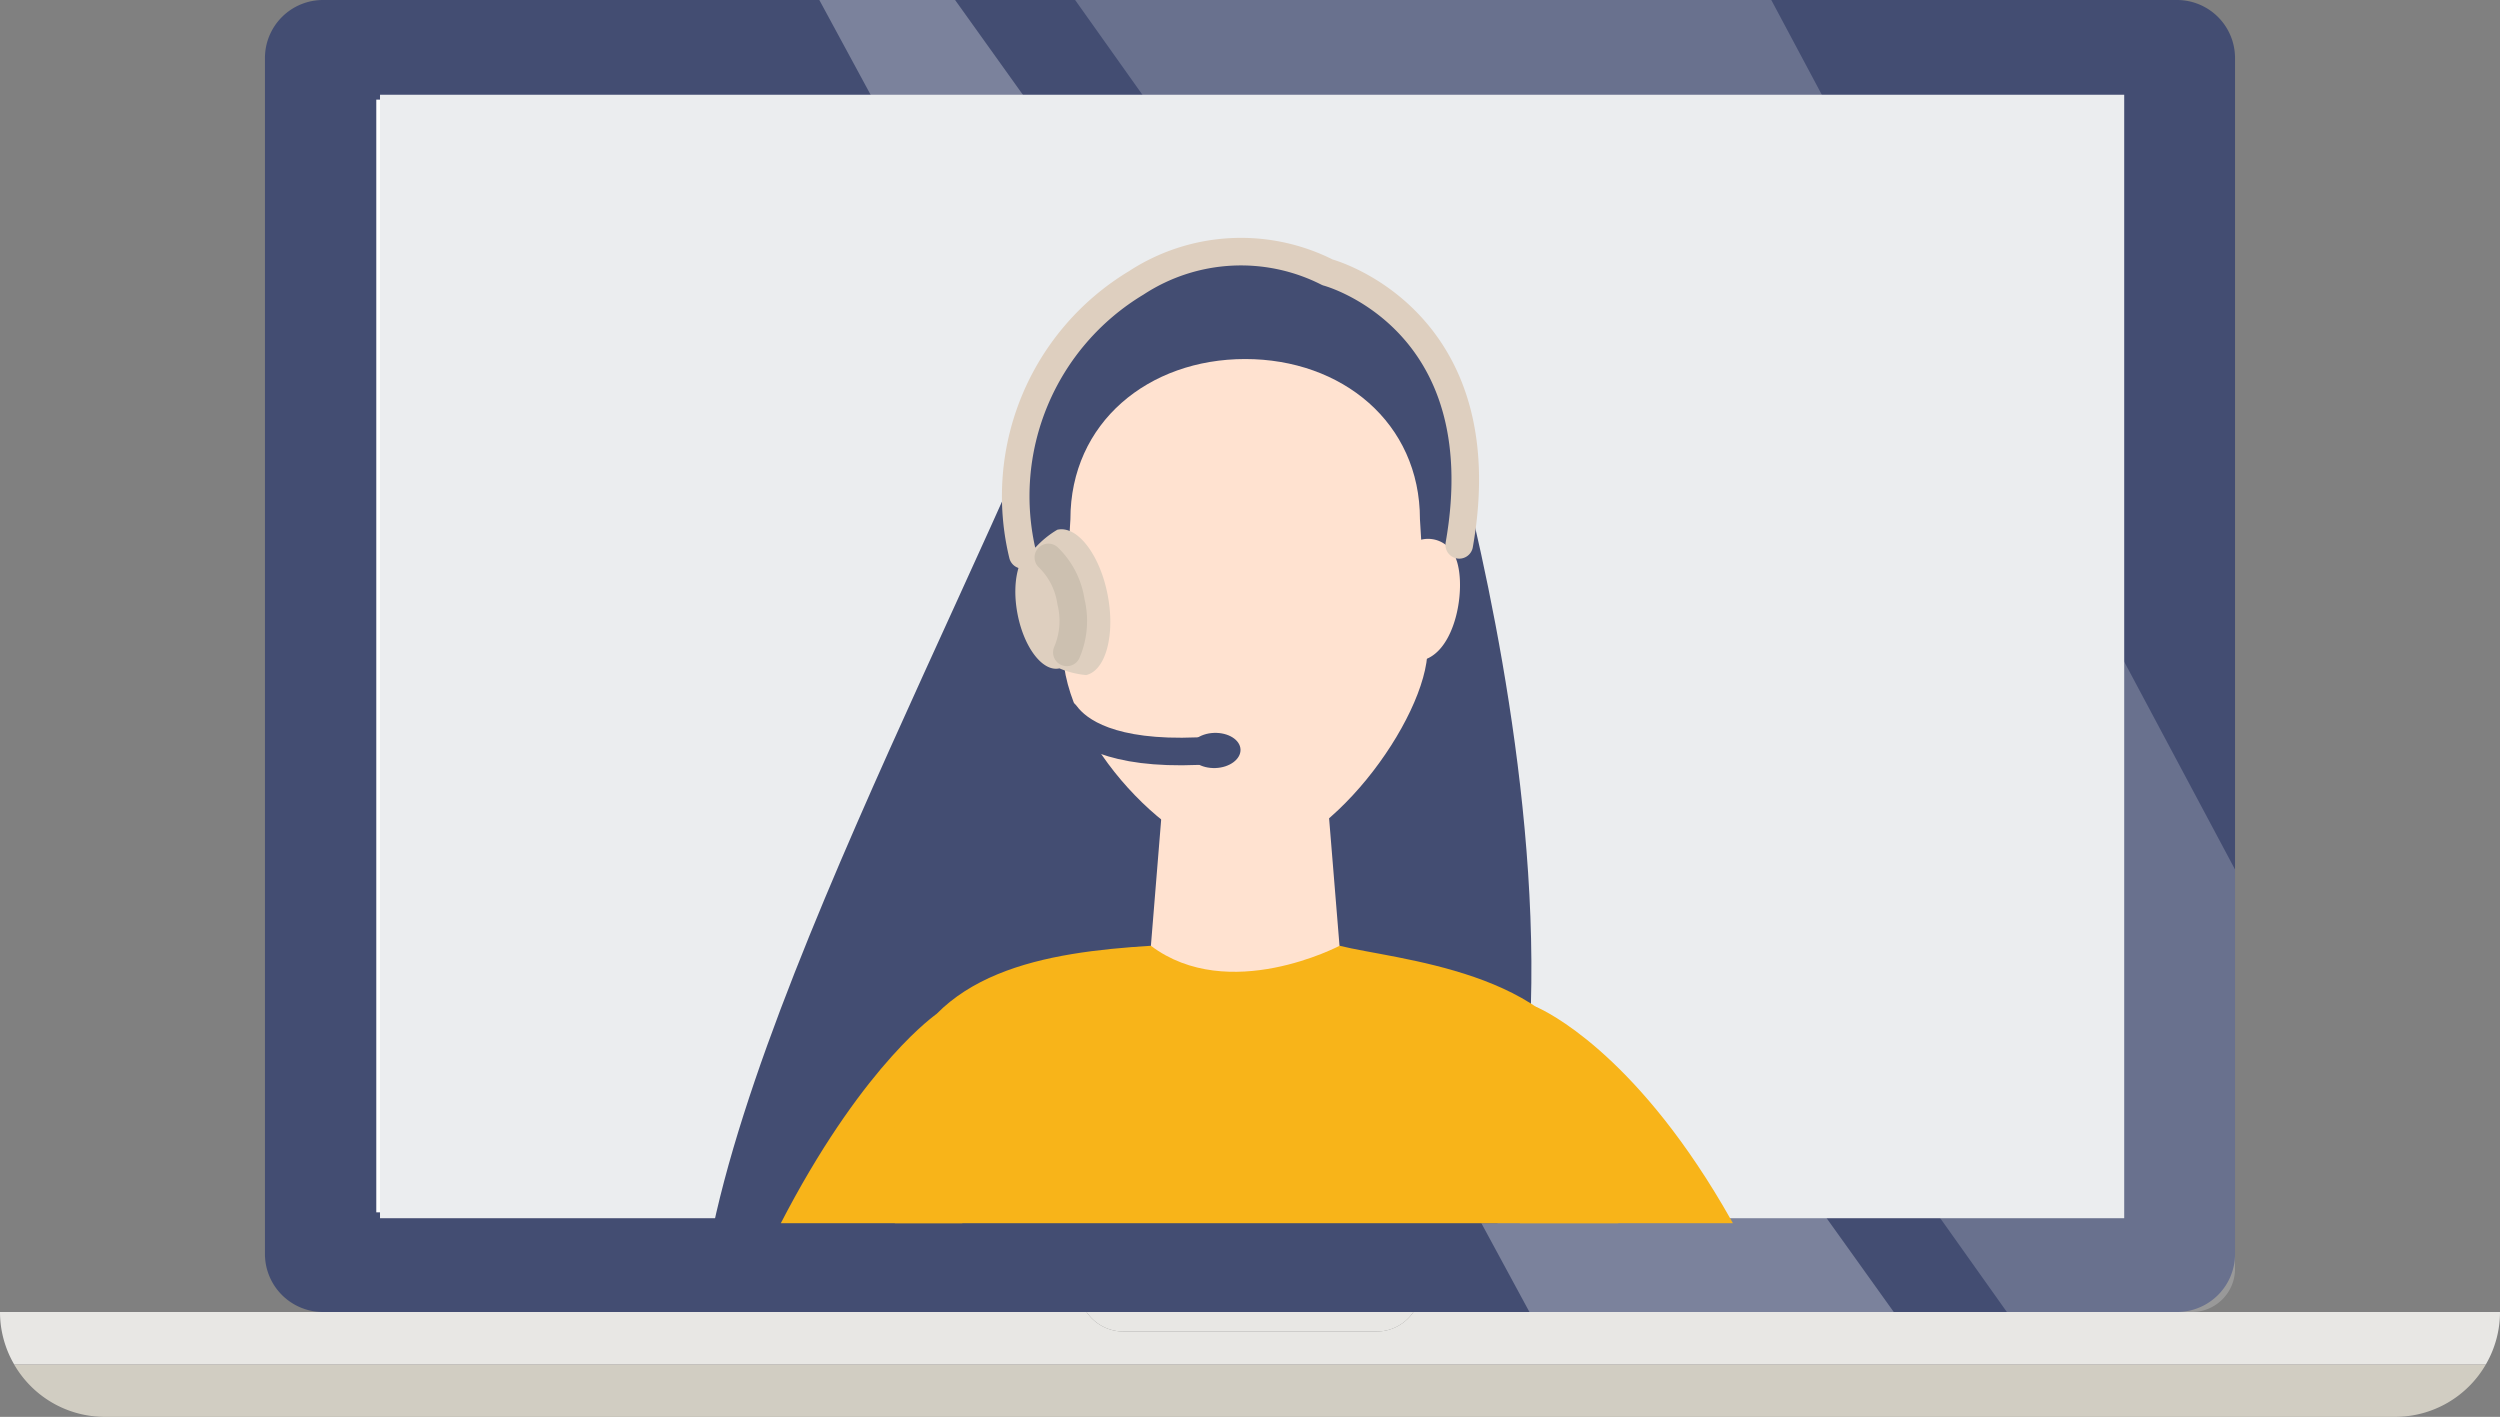 <svg xmlns="http://www.w3.org/2000/svg" width="90.688" height="51.397"><rect width="100%" height="100%" fill="#808080" stroke="none"/><defs><clipPath id="a"><path data-name="長方形 2110" fill="#ebedef" d="M0 0h63.271v40.754H0z"/></clipPath><clipPath id="b"><path data-name="長方形 2109" fill="none" d="M0 0h18.708v20.368H0z"/></clipPath></defs><g data-name="グループ 1372"><g data-name="グループ 331"><g data-name="グループ 328"><g data-name="グループ 326"><path data-name="パス 603" d="M3.804 51.397h83.078a3.8 3.8 0 003.292-1.9H.513a3.8 3.8 0 003.291 1.9z" fill="#d1cdc2"/></g><g data-name="グループ 327" fill="#e8e7e4"><path data-name="パス 604" d="M51.272 47.593a1.619 1.619 0 01-1.341.708h-9.176a1.619 1.619 0 01-1.34-.708H0a3.782 3.782 0 00.513 1.9h89.662a3.782 3.782 0 00.513-1.9z"/><path data-name="パス 605" d="M40.756 48.302h9.176a1.619 1.619 0 001.34-.708H39.416a1.618 1.618 0 001.34.708z"/></g></g><g data-name="グループ 330"><path data-name="パス 2142" d="M11.717 0H78.97a2.106 2.106 0 012.106 2.106v43.381a2.106 2.106 0 01-2.106 2.106H11.717a2.106 2.106 0 01-2.106-2.106V2.106A2.106 2.106 0 0111.717 0z" fill="#434d72"/><g data-name="グループ 329" fill="#fff"><path data-name="パス 606" d="M29.721 0l25.76 47.594h13.216L34.646 0z" opacity=".3"/><path data-name="パス 607" d="M81.076 46.027V31.541L64.254 0H39l33.8 47.594h6.705a1.567 1.567 0 001.571-1.567z" opacity=".2"/></g><path data-name="長方形 472" fill="#fff" d="M13.65 3.614h63.386v40.364H13.65z"/></g></g><path data-name="長方形 886" fill="#ebedef" d="M13.785 3.437h63.271v40.754H13.785z"/></g><g data-name="マスクグループ 97" transform="translate(13.785 3.618)" clip-path="url(#a)"><g data-name="04 Front"><path d="M35.302 47.874c12.423-7.308 3.122-37.366 3.122-37.366s-12.7-3.28-14.11.063c-5.279 12.515-15.434 31.112-12.085 38 2.015 4.137 19.55 1.375 23.073-.697z" fill="#434d72"/><path data-name="パス 520" d="M16.005 91.367s2.078 14.267 2.8 32.752c.63 16.208-2.8 16.286.13 39.083l.381 8.442 4.69 2.28s1.11-25.662 7.2-86.445c-.01 0-11.794-4.633-15.201 3.888z" fill="#2a3756"/><path data-name="パス 521" d="M25.714 179.593h-8.456v-2.292l1.545-6.478h5.436l1.476 6.478z" fill="#fff"/><g data-name="leg"><path data-name="パス 522" d="M45.091 124.119c.72-18.485 2.8-32.752 2.8-32.752-3.407-8.523-15.2-3.888-15.2-3.888 6.086 60.784 7.2 86.445 7.2 86.445l4.669-1.373.4-9.349c2.929-22.797-.5-22.875.131-39.083z" fill="#2a3756"/><path data-name="パス 523" d="M38.179 179.593h8.456v-2.292l-1.545-6.478h-5.435l-1.476 6.478z" fill="#fff"/></g><g fill="#f8b419"><path data-name="パス 524" d="M9.257 96.279l-1.274 4.619-3.139-.455-.057-4.32z"/><path data-name="パス 525" d="M20.185 33.168s-10.1 6.882-13.007 36.5c-2.036 20.745-3.8 28.042-3.8 28.042l5.951.084S20.96 68.727 22.014 55.829c.492-6.092-1.829-22.661-1.829-22.661z"/><path data-name="パス 526" d="M2.96 104.4c.158-3.2 1.9-5.708 3.884-5.609a2.548 2.548 0 011.577.691c.465.415.058 2.95-.207 4.02a7.677 7.677 0 00-.215 1.832 6.334 6.334 0 00.9 3.456 3.128 3.128 0 01-2.632 1.576c-1.983-.099-3.467-2.771-3.307-5.966z"/></g><g data-name="hand" fill="#f8b419"><path data-name="パス 527" d="M53.753 96.279l1.274 4.619 3.139-.455.057-4.32z"/><path data-name="パス 528" d="M41.911 32.895s11.717 4.58 14.28 35.935c1.7 20.776 3.445 28.883 3.445 28.883l-5.95.084S42.055 68.73 41.001 55.832c-.498-6.095.91-22.937.91-22.937z"/><path data-name="パス 529" d="M60.16 104.4c-.159-3.2-1.9-5.708-3.884-5.609a2.553 2.553 0 00-1.578.691c-.464.415-.058 2.95.207 4.02a7.658 7.658 0 01.215 1.832 6.332 6.332 0 01-.9 3.456 3.128 3.128 0 002.632 1.576c1.985-.099 3.468-2.771 3.308-5.966z"/></g><path d="M27.964 30.69c-3.8.236-7.991.9-9.16 4.871-.786 5.412 1.8 22.712-1.472 40.416-4.606 24.921-3.623 51.914-3.623 51.914l36.331.27s.464-27.263-3.263-51.914C44.253 59.552 46.342 43.082 44 35.553c-1.233-3.963-7.175-4.354-9.193-4.864-2.439-1.021-3.612-.2-6.843.001z" fill="#f8b419"/><path data-name="hair" d="M24.155 16.924s-.855-4.742.662-7.673a7.677 7.677 0 0112.006-1.8c3.058 2.731 1.45 9.939 1.45 9.939l-9.577-4.072z" fill="#434d72"/><path data-name="パス 530" d="M34.806 30.691s-4.02 2.123-6.842 0l.6-7.369h5.64z" fill="#ffe2d0"/><g data-name="グループ 302" fill="#ffe2d0"><path data-name="パス 531" d="M37.724 15.22c0-3.514-2.838-5.814-6.34-5.814s-6.34 2.3-6.34 5.814c0 0-.275 4.483-.275 4.7 0 3.338 4.087 7.574 6.615 7.574 2.92 0 6.616-5.044 6.616-7.574 0-.217-.276-4.7-.276-4.7z"/><path data-name="パス 532" d="M25.357 16.089a1.053 1.053 0 00-1.436.312c-.626.834-.21 3.966 1.356 3.966s.08-4.278.08-4.278z"/><path data-name="パス 533" d="M37.462 16.089a1.053 1.053 0 011.436.312c.626.834.21 3.966-1.357 3.966s-.079-4.278-.079-4.278z"/></g><g data-name="グループ 2440" transform="translate(21.852 4.618)" clip-path="url(#b)"><path data-name="パス 5167" d="M17.297 11.529c1.45-8.238-4.776-9.885-4.776-9.885a6.939 6.939 0 00-6.94.381 9.03 9.03 0 00-4.118 9.866" fill="none" stroke="#decfbf" stroke-linecap="round" stroke-linejoin="round"/><path data-name="パス 5168" d="M1.926 11.623a3.429 3.429 0 01.792-.643c.717-.163 1.533.885 1.821 2.341s-.06 2.768-.777 2.931a3.209 3.209 0 01-.968-.243c-.6.136-1.275-.736-1.515-1.948s.05-2.3.647-2.439" fill="#decfbf"/><path data-name="パス 5169" d="M3.063 15.429a2.9 2.9 0 00.149-1.839 2.8 2.8 0 00-.82-1.606" fill="none" stroke="#ccc0b0" stroke-linecap="round" stroke-linejoin="round"/><path data-name="パス 5170" d="M3.019 17.671c.465.632 1.67 1.471 4.783 1.341" fill="none" stroke="#434d72" stroke-linecap="round" stroke-linejoin="round"/><path data-name="パス 5171" d="M7.494 19.025c.015.351.445.618.961.6s.923-.324.908-.675-.445-.618-.961-.6-.923.324-.908.675" fill="#434d72"/></g></g></g></svg>